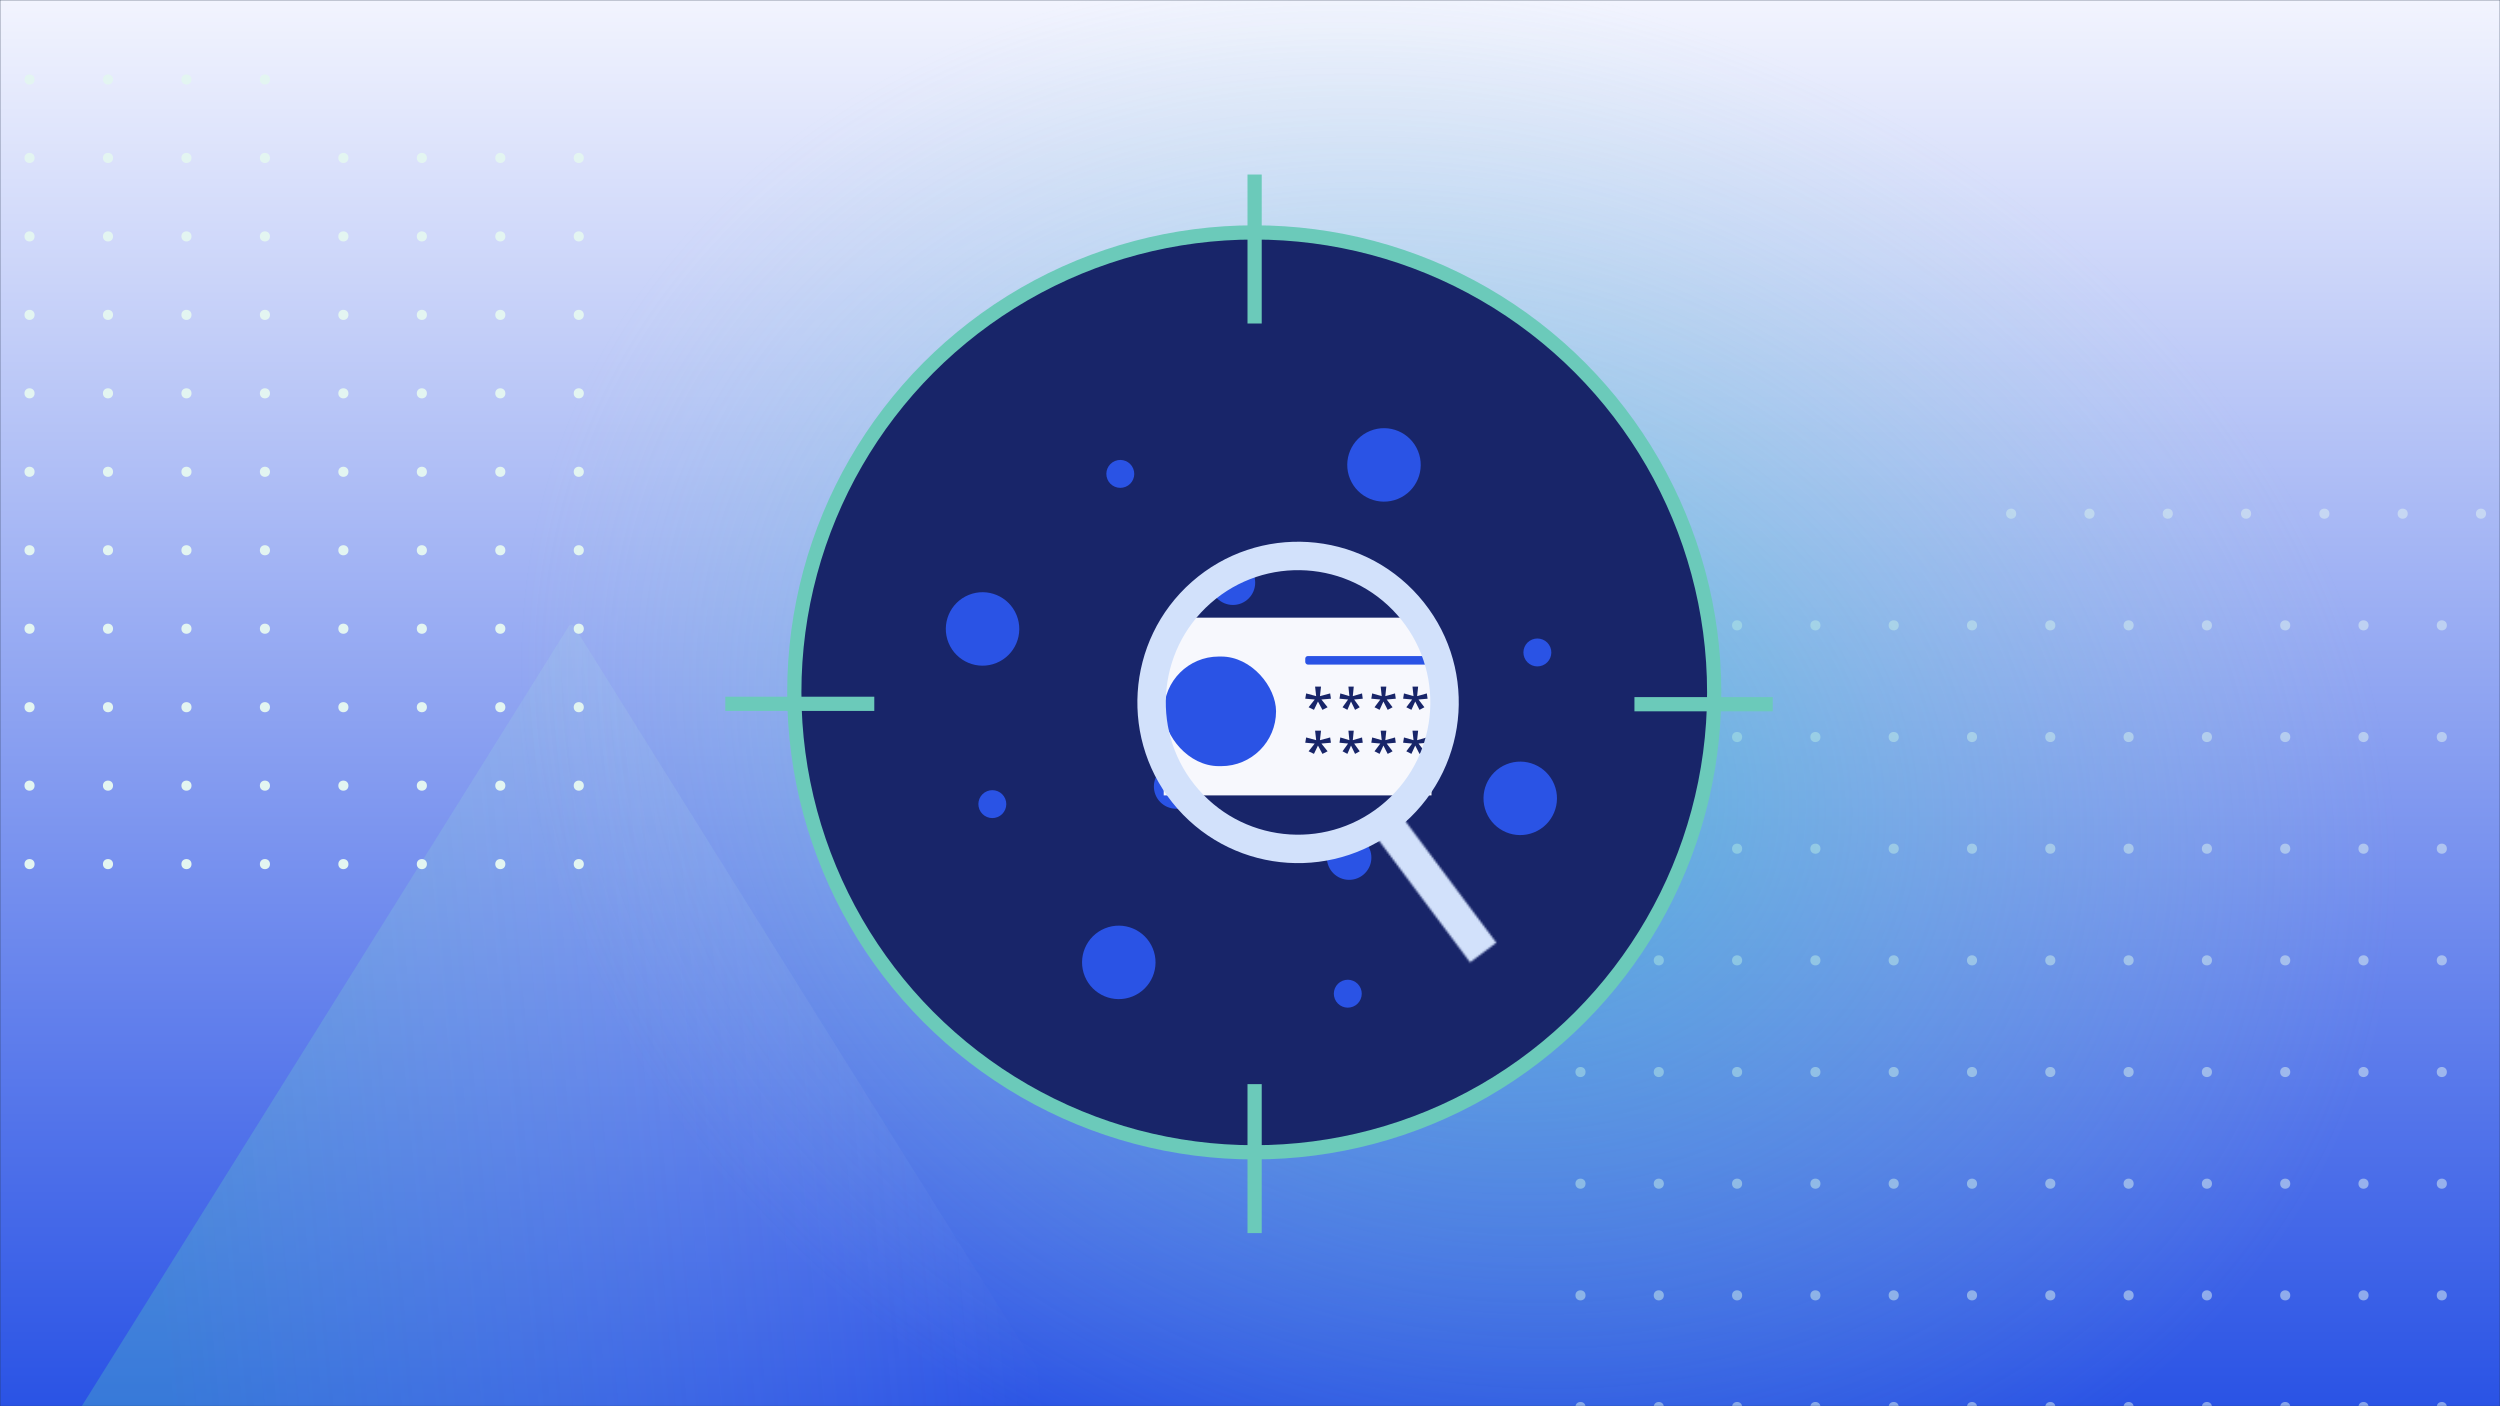<svg width="1280" height="720" viewBox="0 0 1280 720" fill="none" xmlns="http://www.w3.org/2000/svg">
<rect x="0" y="0" width="1280" height="720" fill="#808080" stroke="none"/>
<g clip-path="url(#clip0_5642_14090)">
<rect width="1280" height="720" fill="#23334C"/>
<mask id="mask0_5642_14090" style="mask-type:alpha" maskUnits="userSpaceOnUse" x="0" y="0" width="1280" height="720">
<rect width="1280" height="720" fill="url(#paint0_linear_5642_14090)"/>
</mask>
<g mask="url(#mask0_5642_14090)">
<rect width="1280" height="720" fill="url(#paint1_linear_5642_14090)"/>
<path d="M293.911 320.683C293.275 319.665 291.793 319.665 291.158 320.683L40.742 721.752C40.067 722.833 40.844 724.234 42.118 724.234L542.95 724.234C544.224 724.234 545.001 722.833 544.327 721.752L293.911 320.683Z" fill="url(#paint2_linear_5642_14090)"/>
<g opacity="0.5">
<circle cx="1029.71" cy="263.01" r="2.587" fill="#E3F5F1"/>
<circle cx="1069.8" cy="263.01" r="2.587" fill="#E3F5F1"/>
<circle cx="1109.9" cy="263.01" r="2.587" fill="#E3F5F1"/>
<circle cx="1149.98" cy="263.01" r="2.587" fill="#E3F5F1"/>
<circle cx="1190.08" cy="263.01" r="2.587" fill="#E3F5F1"/>
<circle cx="1230.17" cy="263.01" r="2.587" fill="#E3F5F1"/>
<circle cx="1270.26" cy="263.01" r="2.587" fill="#E3F5F1"/>
<circle cx="809.21" cy="320.184" r="2.587" fill="#E3F5F1"/>
<circle cx="849.301" cy="320.184" r="2.587" fill="#E3F5F1"/>
<circle cx="889.393" cy="320.184" r="2.587" fill="#E3F5F1"/>
<circle cx="929.483" cy="320.184" r="2.587" fill="#E3F5F1"/>
<circle cx="969.575" cy="320.184" r="2.587" fill="#E3F5F1"/>
<circle cx="1009.67" cy="320.184" r="2.587" fill="#E3F5F1"/>
<circle cx="1049.76" cy="320.184" r="2.587" fill="#E3F5F1"/>
<circle cx="1089.85" cy="320.184" r="2.587" fill="#E3F5F1"/>
<circle cx="1129.94" cy="320.184" r="2.587" fill="#E3F5F1"/>
<circle cx="1170.03" cy="320.184" r="2.587" fill="#E3F5F1"/>
<circle cx="1210.12" cy="320.184" r="2.587" fill="#E3F5F1"/>
<circle cx="1250.21" cy="320.184" r="2.587" fill="#E3F5F1"/>
<circle cx="809.21" cy="377.356" r="2.587" fill="#E3F5F1"/>
<circle cx="849.301" cy="377.356" r="2.587" fill="#E3F5F1"/>
<circle cx="889.393" cy="377.356" r="2.587" fill="#E3F5F1"/>
<circle cx="929.483" cy="377.356" r="2.587" fill="#E3F5F1"/>
<circle cx="969.575" cy="377.356" r="2.587" fill="#E3F5F1"/>
<circle cx="1009.67" cy="377.356" r="2.587" fill="#E3F5F1"/>
<circle cx="1049.76" cy="377.356" r="2.587" fill="#E3F5F1"/>
<circle cx="1089.85" cy="377.356" r="2.587" fill="#E3F5F1"/>
<circle cx="1129.94" cy="377.356" r="2.587" fill="#E3F5F1"/>
<circle cx="1170.03" cy="377.356" r="2.587" fill="#E3F5F1"/>
<circle cx="1210.12" cy="377.356" r="2.587" fill="#E3F5F1"/>
<circle cx="1250.21" cy="377.356" r="2.587" fill="#E3F5F1"/>
<circle cx="809.21" cy="434.53" r="2.587" fill="#E3F5F1"/>
<circle cx="849.301" cy="434.53" r="2.587" fill="#E3F5F1"/>
<circle cx="889.393" cy="434.53" r="2.587" fill="#E3F5F1"/>
<circle cx="929.483" cy="434.53" r="2.587" fill="#E3F5F1"/>
<circle cx="969.575" cy="434.53" r="2.587" fill="#E3F5F1"/>
<circle cx="1009.67" cy="434.53" r="2.587" fill="#E3F5F1"/>
<circle cx="1049.76" cy="434.53" r="2.587" fill="#E3F5F1"/>
<circle cx="1089.85" cy="434.53" r="2.587" fill="#E3F5F1"/>
<circle cx="1129.94" cy="434.53" r="2.587" fill="#E3F5F1"/>
<circle cx="1170.03" cy="434.53" r="2.587" fill="#E3F5F1"/>
<circle cx="1210.12" cy="434.53" r="2.587" fill="#E3F5F1"/>
<circle cx="1250.21" cy="434.53" r="2.587" fill="#E3F5F1"/>
<circle cx="809.21" cy="491.702" r="2.587" fill="#E3F5F1"/>
<circle cx="849.301" cy="491.702" r="2.587" fill="#E3F5F1"/>
<circle cx="889.393" cy="491.702" r="2.587" fill="#E3F5F1"/>
<circle cx="929.483" cy="491.702" r="2.587" fill="#E3F5F1"/>
<circle cx="969.575" cy="491.702" r="2.587" fill="#E3F5F1"/>
<circle cx="1009.67" cy="491.702" r="2.587" fill="#E3F5F1"/>
<circle cx="1049.76" cy="491.702" r="2.587" fill="#E3F5F1"/>
<circle cx="1089.85" cy="491.702" r="2.587" fill="#E3F5F1"/>
<circle cx="1129.94" cy="491.702" r="2.587" fill="#E3F5F1"/>
<circle cx="1170.03" cy="491.702" r="2.587" fill="#E3F5F1"/>
<circle cx="1210.12" cy="491.702" r="2.587" fill="#E3F5F1"/>
<circle cx="1250.21" cy="491.702" r="2.587" fill="#E3F5F1"/>
<circle cx="809.21" cy="548.876" r="2.587" fill="#E3F5F1"/>
<circle cx="849.301" cy="548.876" r="2.587" fill="#E3F5F1"/>
<circle cx="889.393" cy="548.876" r="2.587" fill="#E3F5F1"/>
<circle cx="929.483" cy="548.876" r="2.587" fill="#E3F5F1"/>
<circle cx="969.575" cy="548.876" r="2.587" fill="#E3F5F1"/>
<circle cx="1009.67" cy="548.876" r="2.587" fill="#E3F5F1"/>
<circle cx="1049.76" cy="548.876" r="2.587" fill="#E3F5F1"/>
<circle cx="1089.85" cy="548.876" r="2.587" fill="#E3F5F1"/>
<circle cx="1129.94" cy="548.876" r="2.587" fill="#E3F5F1"/>
<circle cx="1170.03" cy="548.876" r="2.587" fill="#E3F5F1"/>
<circle cx="1210.12" cy="548.876" r="2.587" fill="#E3F5F1"/>
<circle cx="1250.21" cy="548.876" r="2.587" fill="#E3F5F1"/>
<circle cx="809.21" cy="606.049" r="2.587" fill="#E3F5F1"/>
<circle cx="849.301" cy="606.049" r="2.587" fill="#E3F5F1"/>
<circle cx="889.393" cy="606.049" r="2.587" fill="#E3F5F1"/>
<circle cx="929.483" cy="606.049" r="2.587" fill="#E3F5F1"/>
<circle cx="969.575" cy="606.049" r="2.587" fill="#E3F5F1"/>
<circle cx="1009.67" cy="606.049" r="2.587" fill="#E3F5F1"/>
<circle cx="1049.76" cy="606.049" r="2.587" fill="#E3F5F1"/>
<circle cx="1089.85" cy="606.049" r="2.587" fill="#E3F5F1"/>
<circle cx="1129.94" cy="606.049" r="2.587" fill="#E3F5F1"/>
<circle cx="1170.03" cy="606.049" r="2.587" fill="#E3F5F1"/>
<circle cx="1210.12" cy="606.049" r="2.587" fill="#E3F5F1"/>
<circle cx="1250.21" cy="606.049" r="2.587" fill="#E3F5F1"/>
<circle cx="809.21" cy="663.221" r="2.587" fill="#E3F5F1"/>
<circle cx="849.301" cy="663.221" r="2.587" fill="#E3F5F1"/>
<circle cx="889.393" cy="663.221" r="2.587" fill="#E3F5F1"/>
<circle cx="929.483" cy="663.221" r="2.587" fill="#E3F5F1"/>
<circle cx="969.575" cy="663.221" r="2.587" fill="#E3F5F1"/>
<circle cx="1009.67" cy="663.221" r="2.587" fill="#E3F5F1"/>
<circle cx="1049.76" cy="663.221" r="2.587" fill="#E3F5F1"/>
<circle cx="1089.85" cy="663.221" r="2.587" fill="#E3F5F1"/>
<circle cx="1129.94" cy="663.221" r="2.587" fill="#E3F5F1"/>
<circle cx="1170.03" cy="663.221" r="2.587" fill="#E3F5F1"/>
<circle cx="1210.12" cy="663.221" r="2.587" fill="#E3F5F1"/>
<circle cx="1250.21" cy="663.221" r="2.587" fill="#E3F5F1"/>
<circle cx="809.21" cy="720.395" r="2.587" fill="#E3F5F1"/>
<circle cx="849.301" cy="720.395" r="2.587" fill="#E3F5F1"/>
<circle cx="889.393" cy="720.395" r="2.587" fill="#E3F5F1"/>
<circle cx="929.483" cy="720.395" r="2.587" fill="#E3F5F1"/>
<circle cx="969.575" cy="720.395" r="2.587" fill="#E3F5F1"/>
<circle cx="1009.67" cy="720.395" r="2.587" fill="#E3F5F1"/>
<circle cx="1049.76" cy="720.395" r="2.587" fill="#E3F5F1"/>
<circle cx="1089.85" cy="720.395" r="2.587" fill="#E3F5F1"/>
<circle cx="1129.94" cy="720.395" r="2.587" fill="#E3F5F1"/>
<circle cx="1170.03" cy="720.395" r="2.587" fill="#E3F5F1"/>
<circle cx="1210.12" cy="720.395" r="2.587" fill="#E3F5F1"/>
<circle cx="1250.21" cy="720.395" r="2.587" fill="#E3F5F1"/>
</g>
<circle cx="296.333" cy="442.425" r="2.587" transform="rotate(-180 296.333 442.425)" fill="#E3F5F1"/>
<circle cx="256.16" cy="442.425" r="2.587" transform="rotate(-180 256.16 442.425)" fill="#E3F5F1"/>
<circle cx="215.988" cy="442.425" r="2.587" transform="rotate(-180 215.988 442.425)" fill="#E3F5F1"/>
<circle cx="175.814" cy="442.425" r="2.587" transform="rotate(-180 175.814 442.425)" fill="#E3F5F1"/>
<circle cx="135.64" cy="442.425" r="2.587" transform="rotate(-180 135.64 442.425)" fill="#E3F5F1"/>
<circle cx="95.468" cy="442.425" r="2.587" transform="rotate(-180 95.468 442.425)" fill="#E3F5F1"/>
<circle cx="55.294" cy="442.425" r="2.587" transform="rotate(-180 55.294 442.425)" fill="#E3F5F1"/>
<circle cx="15.12" cy="442.425" r="2.587" transform="rotate(-180 15.12 442.425)" fill="#E3F5F1"/>
<circle cx="296.333" cy="402.251" r="2.587" transform="rotate(-180 296.333 402.251)" fill="#E3F5F1"/>
<circle cx="256.16" cy="402.251" r="2.587" transform="rotate(-180 256.16 402.251)" fill="#E3F5F1"/>
<circle cx="215.988" cy="402.251" r="2.587" transform="rotate(-180 215.988 402.251)" fill="#E3F5F1"/>
<circle cx="175.814" cy="402.251" r="2.587" transform="rotate(-180 175.814 402.251)" fill="#E3F5F1"/>
<circle cx="135.64" cy="402.251" r="2.587" transform="rotate(-180 135.64 402.251)" fill="#E3F5F1"/>
<circle cx="95.468" cy="402.251" r="2.587" transform="rotate(-180 95.468 402.251)" fill="#E3F5F1"/>
<circle cx="55.294" cy="402.251" r="2.587" transform="rotate(-180 55.294 402.251)" fill="#E3F5F1"/>
<circle cx="15.12" cy="402.251" r="2.587" transform="rotate(-180 15.12 402.251)" fill="#E3F5F1"/>
<circle cx="296.333" cy="362.079" r="2.587" transform="rotate(-180 296.333 362.079)" fill="#E3F5F1"/>
<circle cx="256.16" cy="362.079" r="2.587" transform="rotate(-180 256.16 362.079)" fill="#E3F5F1"/>
<circle cx="215.988" cy="362.079" r="2.587" transform="rotate(-180 215.988 362.079)" fill="#E3F5F1"/>
<circle cx="175.814" cy="362.079" r="2.587" transform="rotate(-180 175.814 362.079)" fill="#E3F5F1"/>
<circle cx="135.64" cy="362.079" r="2.587" transform="rotate(-180 135.64 362.079)" fill="#E3F5F1"/>
<circle cx="95.468" cy="362.079" r="2.587" transform="rotate(-180 95.468 362.079)" fill="#E3F5F1"/>
<circle cx="55.294" cy="362.079" r="2.587" transform="rotate(-180 55.294 362.079)" fill="#E3F5F1"/>
<circle cx="15.12" cy="362.079" r="2.587" transform="rotate(-180 15.12 362.079)" fill="#E3F5F1"/>
<circle cx="296.333" cy="321.906" r="2.587" transform="rotate(-180 296.333 321.906)" fill="#E3F5F1"/>
<circle cx="256.16" cy="321.906" r="2.587" transform="rotate(-180 256.16 321.906)" fill="#E3F5F1"/>
<circle cx="215.988" cy="321.906" r="2.587" transform="rotate(-180 215.988 321.906)" fill="#E3F5F1"/>
<circle cx="175.814" cy="321.906" r="2.587" transform="rotate(-180 175.814 321.906)" fill="#E3F5F1"/>
<circle cx="135.64" cy="321.906" r="2.587" transform="rotate(-180 135.64 321.906)" fill="#E3F5F1"/>
<circle cx="95.468" cy="321.906" r="2.587" transform="rotate(-180 95.468 321.906)" fill="#E3F5F1"/>
<circle cx="55.294" cy="321.906" r="2.587" transform="rotate(-180 55.294 321.906)" fill="#E3F5F1"/>
<circle cx="15.12" cy="321.906" r="2.587" transform="rotate(-180 15.12 321.906)" fill="#E3F5F1"/>
<circle cx="296.333" cy="281.734" r="2.587" transform="rotate(-180 296.333 281.734)" fill="#E3F5F1"/>
<circle cx="256.16" cy="281.734" r="2.587" transform="rotate(-180 256.16 281.734)" fill="#E3F5F1"/>
<circle cx="215.988" cy="281.734" r="2.587" transform="rotate(-180 215.988 281.734)" fill="#E3F5F1"/>
<circle cx="175.814" cy="281.734" r="2.587" transform="rotate(-180 175.814 281.734)" fill="#E3F5F1"/>
<circle cx="135.64" cy="281.734" r="2.587" transform="rotate(-180 135.64 281.734)" fill="#E3F5F1"/>
<circle cx="95.468" cy="281.734" r="2.587" transform="rotate(-180 95.468 281.734)" fill="#E3F5F1"/>
<circle cx="55.294" cy="281.734" r="2.587" transform="rotate(-180 55.294 281.734)" fill="#E3F5F1"/>
<circle cx="15.12" cy="281.734" r="2.587" transform="rotate(-180 15.12 281.734)" fill="#E3F5F1"/>
<circle cx="296.333" cy="241.56" r="2.587" transform="rotate(-180 296.333 241.56)" fill="#E3F5F1"/>
<circle cx="256.16" cy="241.56" r="2.587" transform="rotate(-180 256.16 241.56)" fill="#E3F5F1"/>
<circle cx="215.988" cy="241.56" r="2.587" transform="rotate(-180 215.988 241.56)" fill="#E3F5F1"/>
<circle cx="175.814" cy="241.56" r="2.587" transform="rotate(-180 175.814 241.56)" fill="#E3F5F1"/>
<circle cx="135.64" cy="241.56" r="2.587" transform="rotate(-180 135.64 241.56)" fill="#E3F5F1"/>
<circle cx="95.468" cy="241.56" r="2.587" transform="rotate(-180 95.468 241.56)" fill="#E3F5F1"/>
<circle cx="55.294" cy="241.56" r="2.587" transform="rotate(-180 55.294 241.56)" fill="#E3F5F1"/>
<circle cx="15.12" cy="241.56" r="2.587" transform="rotate(-180 15.12 241.56)" fill="#E3F5F1"/>
<circle cx="296.333" cy="201.386" r="2.587" transform="rotate(-180 296.333 201.386)" fill="#E3F5F1"/>
<circle cx="256.16" cy="201.386" r="2.587" transform="rotate(-180 256.16 201.386)" fill="#E3F5F1"/>
<circle cx="215.988" cy="201.386" r="2.587" transform="rotate(-180 215.988 201.386)" fill="#E3F5F1"/>
<circle cx="175.814" cy="201.386" r="2.587" transform="rotate(-180 175.814 201.386)" fill="#E3F5F1"/>
<circle cx="135.64" cy="201.386" r="2.587" transform="rotate(-180 135.64 201.386)" fill="#E3F5F1"/>
<circle cx="95.468" cy="201.386" r="2.587" transform="rotate(-180 95.468 201.386)" fill="#E3F5F1"/>
<circle cx="55.294" cy="201.386" r="2.587" transform="rotate(-180 55.294 201.386)" fill="#E3F5F1"/>
<circle cx="15.12" cy="201.386" r="2.587" transform="rotate(-180 15.12 201.386)" fill="#E3F5F1"/>
<circle cx="296.333" cy="161.214" r="2.587" transform="rotate(-180 296.333 161.214)" fill="#E3F5F1"/>
<circle cx="256.16" cy="161.214" r="2.587" transform="rotate(-180 256.16 161.214)" fill="#E3F5F1"/>
<circle cx="215.988" cy="161.214" r="2.587" transform="rotate(-180 215.988 161.214)" fill="#E3F5F1"/>
<circle cx="175.814" cy="161.214" r="2.587" transform="rotate(-180 175.814 161.214)" fill="#E3F5F1"/>
<circle cx="135.64" cy="161.214" r="2.587" transform="rotate(-180 135.64 161.214)" fill="#E3F5F1"/>
<circle cx="95.468" cy="161.214" r="2.587" transform="rotate(-180 95.468 161.214)" fill="#E3F5F1"/>
<circle cx="55.294" cy="161.214" r="2.587" transform="rotate(-180 55.294 161.214)" fill="#E3F5F1"/>
<circle cx="15.12" cy="161.214" r="2.587" transform="rotate(-180 15.12 161.214)" fill="#E3F5F1"/>
<circle cx="296.333" cy="121.04" r="2.587" transform="rotate(-180 296.333 121.04)" fill="#E3F5F1"/>
<circle cx="256.16" cy="121.04" r="2.587" transform="rotate(-180 256.16 121.04)" fill="#E3F5F1"/>
<circle cx="215.988" cy="121.04" r="2.587" transform="rotate(-180 215.988 121.04)" fill="#E3F5F1"/>
<circle cx="175.814" cy="121.04" r="2.587" transform="rotate(-180 175.814 121.04)" fill="#E3F5F1"/>
<circle cx="135.64" cy="121.04" r="2.587" transform="rotate(-180 135.64 121.04)" fill="#E3F5F1"/>
<circle cx="95.468" cy="121.04" r="2.587" transform="rotate(-180 95.468 121.04)" fill="#E3F5F1"/>
<circle cx="55.294" cy="121.04" r="2.587" transform="rotate(-180 55.294 121.04)" fill="#E3F5F1"/>
<circle cx="15.12" cy="121.04" r="2.587" transform="rotate(-180 15.12 121.04)" fill="#E3F5F1"/>
<circle cx="296.333" cy="80.867" r="2.587" transform="rotate(-180 296.333 80.867)" fill="#E3F5F1"/>
<circle cx="256.16" cy="80.867" r="2.587" transform="rotate(-180 256.16 80.867)" fill="#E3F5F1"/>
<circle cx="215.988" cy="80.867" r="2.587" transform="rotate(-180 215.988 80.867)" fill="#E3F5F1"/>
<circle cx="175.814" cy="80.867" r="2.587" transform="rotate(-180 175.814 80.867)" fill="#E3F5F1"/>
<circle cx="135.64" cy="80.867" r="2.587" transform="rotate(-180 135.64 80.867)" fill="#E3F5F1"/>
<circle cx="95.468" cy="80.867" r="2.587" transform="rotate(-180 95.468 80.867)" fill="#E3F5F1"/>
<circle cx="55.294" cy="80.867" r="2.587" transform="rotate(-180 55.294 80.867)" fill="#E3F5F1"/>
<circle cx="15.12" cy="80.867" r="2.587" transform="rotate(-180 15.12 80.867)" fill="#E3F5F1"/>
<circle cx="135.64" cy="40.695" r="2.587" transform="rotate(-180 135.64 40.695)" fill="#E3F5F1"/>
<circle cx="95.468" cy="40.695" r="2.587" transform="rotate(-180 95.468 40.695)" fill="#E3F5F1"/>
<circle cx="55.294" cy="40.695" r="2.587" transform="rotate(-180 55.294 40.695)" fill="#E3F5F1"/>
<circle cx="15.12" cy="40.695" r="2.587" transform="rotate(-180 15.12 40.695)" fill="#E3F5F1"/>
<g style="mix-blend-mode:plus-darker">
<ellipse cx="746.812" cy="393.458" rx="610.79" ry="471.669" fill="url(#paint3_radial_5642_14090)"/>
</g>
</g>
<circle cx="642.175" cy="354.495" r="235.494" fill="#182569" stroke="#6BCABA" stroke-width="7.28"/>
<path d="M642.361 627.711L642.361 558.716" stroke="#6BCABA" stroke-width="7.28" stroke-linecap="square"/>
<path d="M642.361 93L642.361 161.995" stroke="#6BCABA" stroke-width="7.28" stroke-linecap="square"/>
<path d="M904 360.555H840.471" stroke="#6BCABA" stroke-width="7.28" stroke-linecap="square"/>
<path d="M375 360.355L443.995 360.355" stroke="#6BCABA" stroke-width="7.28" stroke-linecap="square"/>
<circle cx="503.065" cy="322.02" r="18.806" transform="rotate(-22.226 503.065 322.02)" fill="#2A53E5"/>
<circle cx="708.603" cy="238.034" r="18.806" transform="rotate(-22.226 708.603 238.034)" fill="#2A53E5"/>
<circle cx="655.53" cy="360.184" r="18.806" transform="rotate(-22.226 655.53 360.184)" fill="#2A53E5"/>
<circle cx="572.823" cy="492.739" r="18.806" transform="rotate(-22.226 572.823 492.739)" fill="#2A53E5"/>
<circle cx="778.362" cy="408.754" r="18.806" transform="rotate(-22.226 778.362 408.754)" fill="#2A53E5"/>
<circle cx="602.184" cy="402.688" r="11.393" transform="rotate(-22.226 602.184 402.688)" fill="#2A53E5"/>
<circle cx="631.263" cy="298.345" r="11.393" transform="rotate(-22.226 631.263 298.345)" fill="#2A53E5"/>
<circle cx="723.515" cy="328.677" r="11.393" transform="rotate(-22.226 723.515 328.677)" fill="#2A53E5"/>
<circle cx="690.755" cy="439.087" r="11.393" transform="rotate(-22.226 690.755 439.087)" fill="#2A53E5"/>
<circle cx="573.594" cy="242.635" r="7.146" transform="rotate(-22.226 573.594 242.635)" fill="#2A53E5"/>
<circle cx="508.076" cy="411.711" r="7.146" transform="rotate(-22.226 508.076 411.711)" fill="#2A53E5"/>
<circle cx="787.135" cy="334.059" r="7.146" transform="rotate(-22.226 787.135 334.059)" fill="#2A53E5"/>
<circle cx="690.07" cy="508.776" r="7.146" transform="rotate(-22.226 690.07 508.776)" fill="#2A53E5"/>
<rect x="595.822" y="316.246" width="137.103" height="90.998" fill="#F7F8FD"/>
<rect x="668.287" y="335.891" width="62.635" height="4.384" rx="1.346" fill="#2A53E5"/>
<path d="M676.359 351.549L675.815 356.416L681.033 355.027L681.441 357.741L676.562 358.149L679.728 362.112L677.092 363.45L674.796 359.181L672.744 363.437L669.999 362.112L673.138 358.149L668.287 357.729L668.749 355.027L673.872 356.416L673.328 351.549H676.359Z" fill="#182569"/>
<path d="M693.129 351.549L692.637 356.416L697.358 355.027L697.727 357.741L693.313 358.149L696.178 362.112L693.793 363.45L691.715 359.181L689.859 363.437L687.375 362.112L690.215 358.149L685.826 357.729L686.244 355.027L690.879 356.416L690.387 351.549H693.129Z" fill="#182569"/>
<path d="M709.796 351.549L709.279 356.416L714.248 355.027L714.636 357.741L709.991 358.149L713.006 362.112L710.495 363.45L708.308 359.181L706.354 363.437L703.74 362.112L706.729 358.149L702.109 357.729L702.549 355.027L707.428 356.416L706.911 351.549H709.796Z" fill="#182569"/>
<path d="M726.084 351.549L725.566 356.416L730.535 355.027L730.924 357.741L726.278 358.149L729.293 362.112L726.782 363.45L724.595 359.181L722.641 363.437L720.027 362.112L723.016 358.149L718.396 357.729L718.836 355.027L723.715 356.416L723.198 351.549H726.084Z" fill="#182569"/>
<path d="M676.359 374.096L675.815 378.963L681.033 377.574L681.441 380.288L676.562 380.696L679.728 384.659L677.092 385.996L674.796 381.728L672.744 385.984L669.999 384.659L673.138 380.696L668.287 380.275L668.749 377.574L673.872 378.963L673.328 374.096H676.359Z" fill="#182569"/>
<path d="M693.129 374.096L692.637 378.963L697.358 377.574L697.727 380.288L693.313 380.696L696.178 384.659L693.793 385.996L691.715 381.728L689.859 385.984L687.375 384.659L690.215 380.696L685.826 380.275L686.244 377.574L690.879 378.963L690.387 374.096H693.129Z" fill="#182569"/>
<path d="M709.796 374.096L709.279 378.963L714.248 377.574L714.636 380.288L709.991 380.696L713.006 384.659L710.495 385.996L708.308 381.728L706.354 385.984L703.74 384.659L706.729 380.696L702.109 380.275L702.549 377.574L707.428 378.963L706.911 374.096H709.796Z" fill="#182569"/>
<path d="M726.084 374.096L725.566 378.963L730.535 377.574L730.924 380.288L726.278 380.696L729.293 384.659L726.782 385.996L724.595 381.728L722.641 385.984L720.027 384.659L723.016 380.696L718.396 380.275L718.836 377.574L723.715 378.963L723.198 374.096H726.084Z" fill="#182569"/>
<rect x="595.969" y="336.146" width="57.368" height="56.121" rx="28.061" fill="#2A53E5"/>
<mask id="path-221-inside-1_5642_14090" fill="white">
<path fill-rule="evenodd" clip-rule="evenodd" d="M703.091 426.473L752.688 492.723L766.119 482.667L716.523 416.418L703.091 426.473Z"/>
</mask>
<path d="M752.688 492.723L765.96 510.452C756.169 517.783 742.288 515.788 734.958 505.996L752.688 492.723ZM703.091 426.473L685.362 439.746C678.031 429.955 680.027 416.074 689.818 408.744L703.091 426.473ZM766.119 482.667L783.849 469.394C791.18 479.186 789.184 493.066 779.392 500.397L766.119 482.667ZM716.523 416.418L703.25 398.688C713.042 391.358 726.923 393.353 734.253 403.145L716.523 416.418ZM734.958 505.996L685.362 439.746L720.821 413.2L770.417 479.45L734.958 505.996ZM779.392 500.397L765.96 510.452L739.415 474.993L752.846 464.937L779.392 500.397ZM734.253 403.145L783.849 469.394L748.39 495.94L698.794 429.691L734.253 403.145ZM689.818 408.744L703.25 398.688L729.796 434.148L716.364 444.203L689.818 408.744Z" fill="#D2E1FB" mask="url(#path-221-inside-1_5642_14090)"/>
<circle cx="82.302" cy="82.302" r="75.022" transform="matrix(0.75 -0.661 -0.661 -0.75 657.287 475.77)" stroke="#D2E1FB" stroke-width="14.56" stroke-linecap="round" stroke-linejoin="round"/>
</g>
<defs>
<linearGradient id="paint0_linear_5642_14090" x1="332.207" y1="274.132" x2="1205.03" y2="776.759" gradientUnits="userSpaceOnUse">
<stop stop-color="#C4EFE5"/>
<stop offset="1" stop-color="#80D3BF"/>
</linearGradient>
<linearGradient id="paint1_linear_5642_14090" x1="640" y1="0" x2="640" y2="720" gradientUnits="userSpaceOnUse">
<stop stop-color="#F2F4FE"/>
<stop offset="1" stop-color="#2A53E5"/>
</linearGradient>
<linearGradient id="paint2_linear_5642_14090" x1="82.997" y1="655.333" x2="525.872" y2="613.9" gradientUnits="userSpaceOnUse">
<stop stop-color="#58D1BD" stop-opacity="0.3"/>
<stop offset="1" stop-color="white" stop-opacity="0"/>
</linearGradient>
<radialGradient id="paint3_radial_5642_14090" cx="0" cy="0" r="1" gradientUnits="userSpaceOnUse" gradientTransform="translate(746.812 393.458) rotate(20.235) scale(490.869 398.808)">
<stop stop-color="#33CCCC" stop-opacity="0.55"/>
<stop offset="1" stop-color="#A6E2D4" stop-opacity="0"/>
</radialGradient>
<clipPath id="clip0_5642_14090">
<rect width="1280" height="720" fill="white"/>
</clipPath>
</defs>
</svg>
